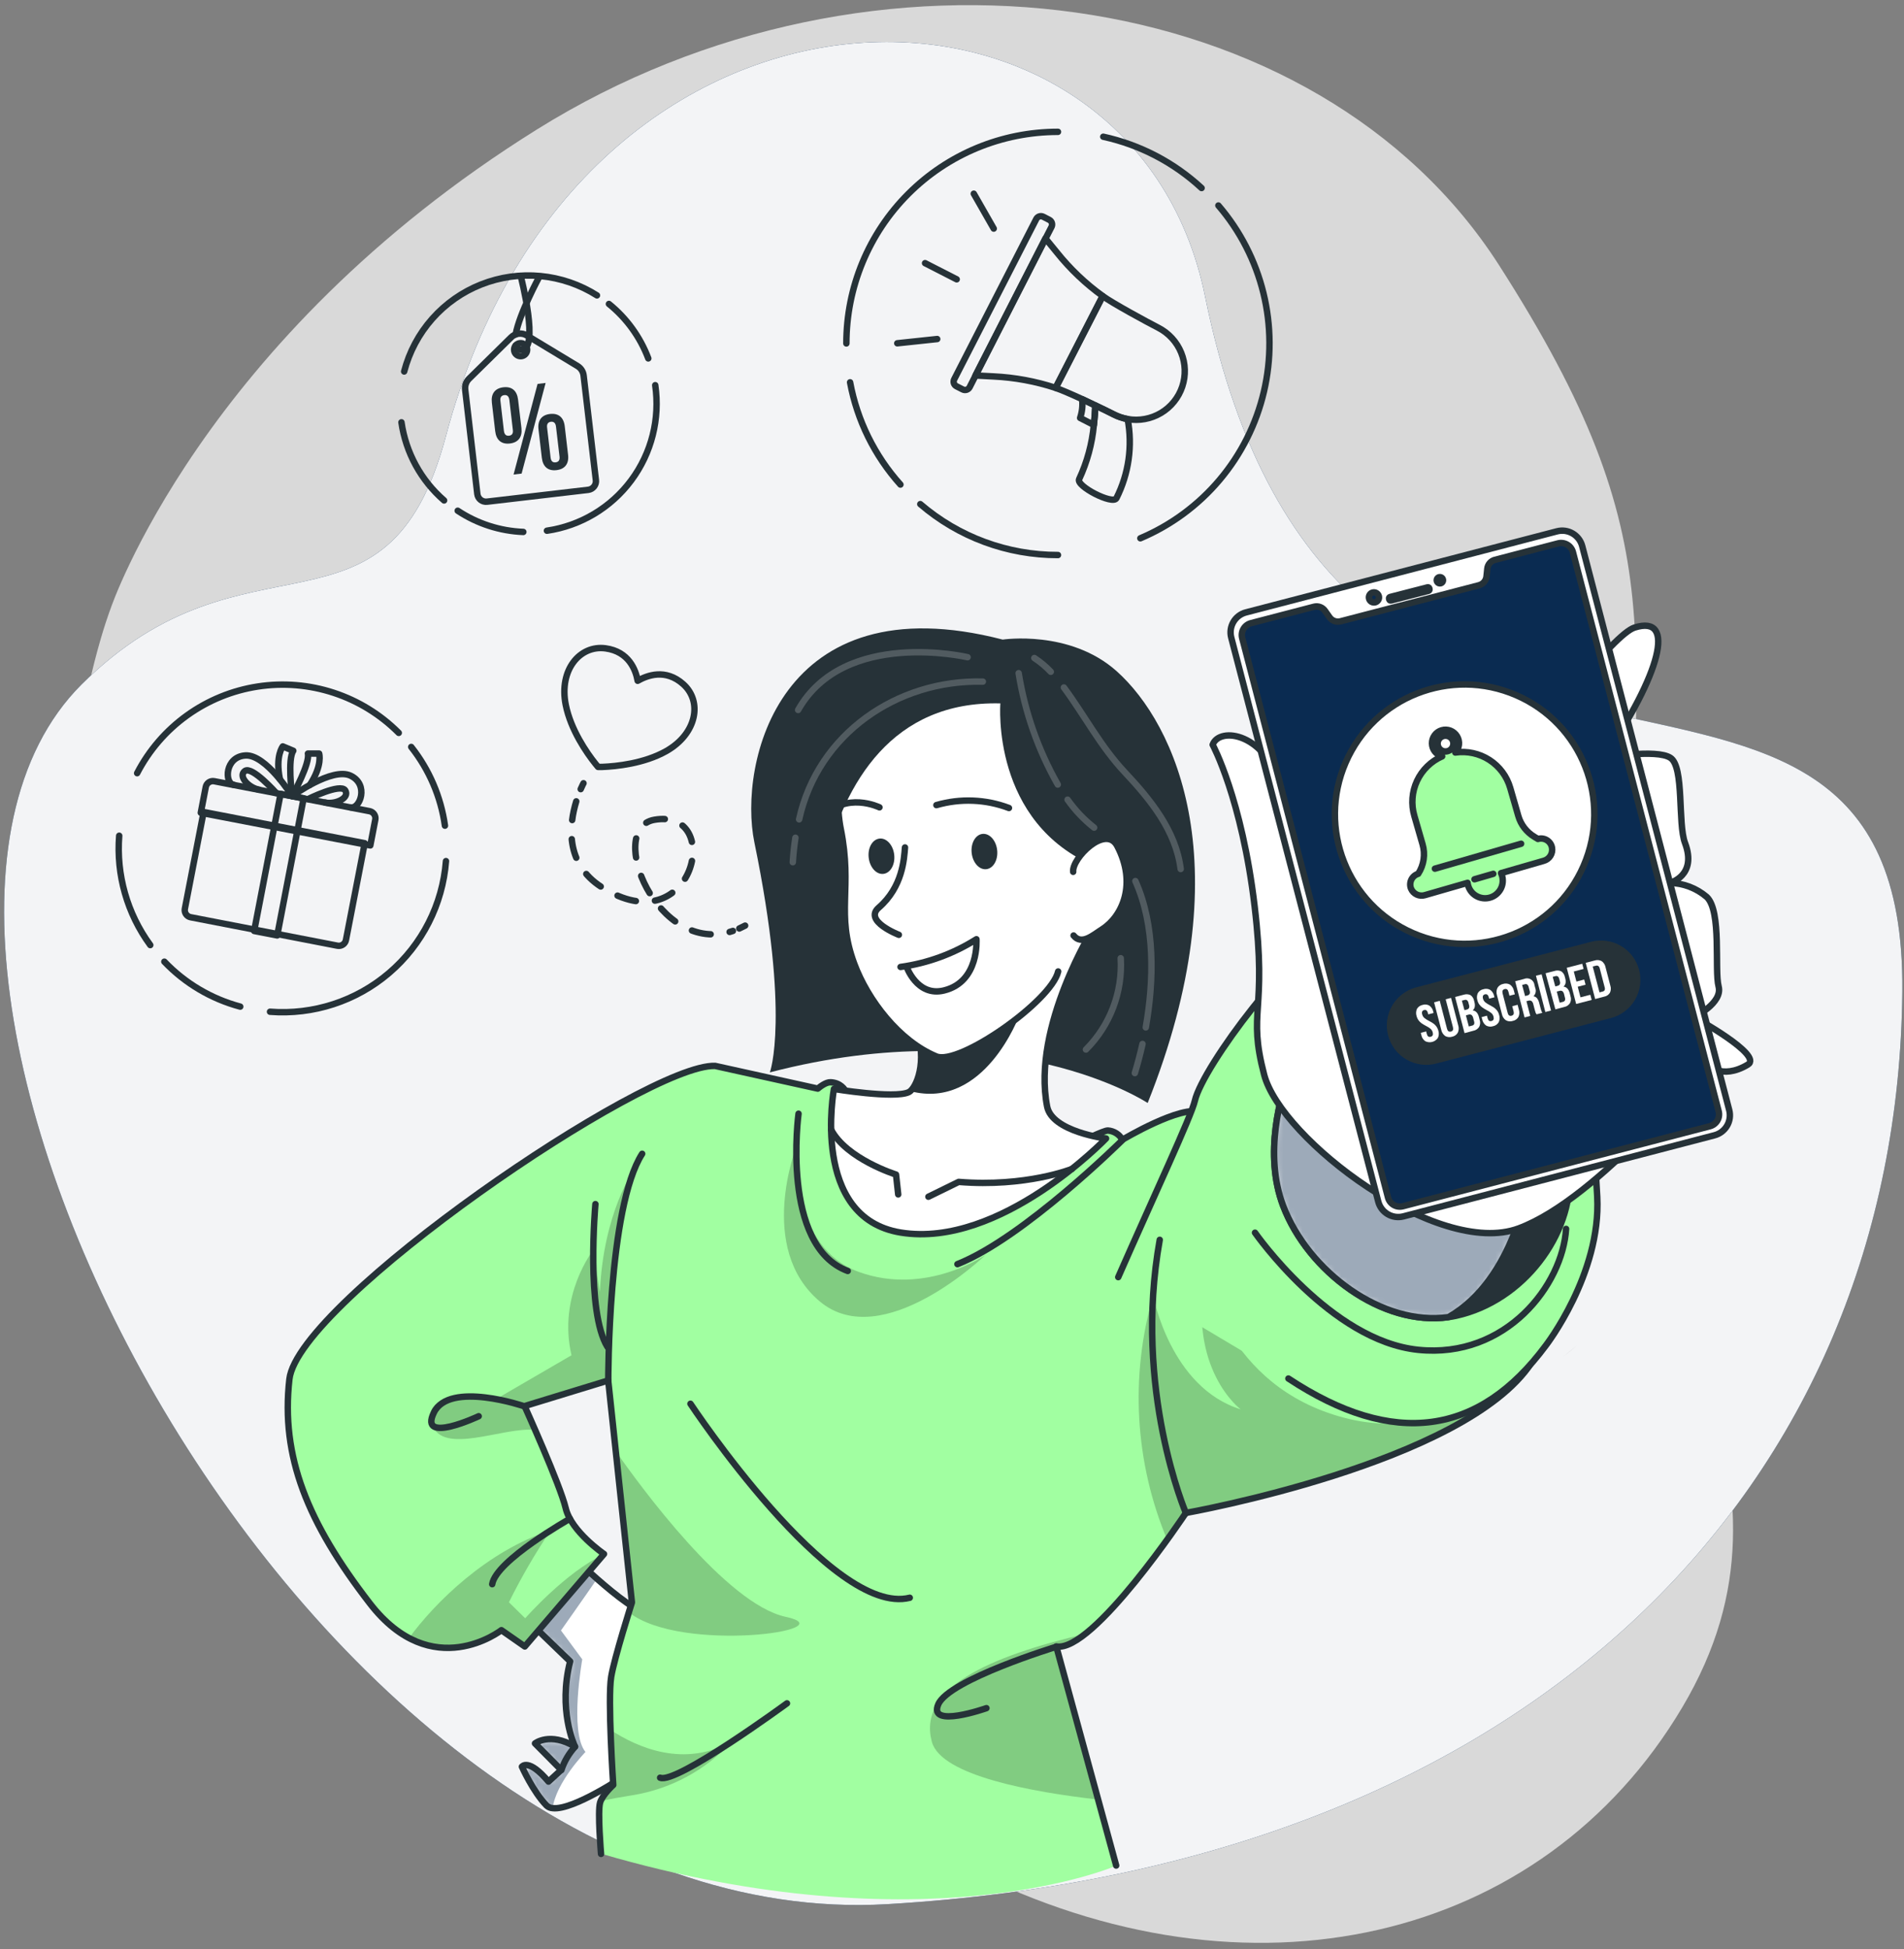 <svg width="296" height="303" viewBox="0 0 296 303" fill="none" xmlns="http://www.w3.org/2000/svg">
<rect x="0" y="0" width="296" height="303" fill="#808080" stroke="none"/>
<path opacity="0.7" d="M17.192 94.621C17.192 94.621 -1.766 143.581 24.876 192.881C51.518 242.181 106.394 268.225 150.316 290.495C194.237 312.765 239.844 301.919 261.516 265.444C283.188 228.969 253.465 202.932 253.424 150.919C253.383 98.905 261.21 85.135 233.024 41.194C204.838 -2.748 135.743 -12.479 83.492 20.114C31.241 52.706 17.192 94.621 17.192 94.621Z" fill="white"/>
<path d="M12.655 106.433C38.373 80.722 60.153 102.292 69.333 67.768C90.06 -10.221 176.025 -9.48 187.327 46.015C207.693 145.975 296.399 82.497 295.739 154.087C295.059 230.526 238.823 290.087 137.979 296.01C47.628 301.348 -29.96 149.035 12.655 106.433Z" fill="#0A2B51"/>
<path d="M12.655 106.433C38.373 80.722 60.153 102.292 69.333 67.768C90.06 -10.221 176.025 -9.48 187.327 46.015C207.693 145.975 296.399 82.497 295.739 154.087C295.059 230.526 238.823 290.087 137.979 296.01C47.628 301.348 -29.96 149.035 12.655 106.433Z" fill="#F3F4F6"/>
<path d="M76.467 62.6C76.304 61.24 76.923 60.363 78.249 60.206C79.575 60.05 80.377 60.737 80.54 62.124L81.064 66.551C81.22 67.911 80.601 68.788 79.275 68.944C77.949 69.101 77.147 68.414 76.984 67.027L76.467 62.6ZM78.337 66.966C78.412 67.564 78.691 67.782 79.133 67.734C79.575 67.686 79.813 67.401 79.724 66.802L79.187 62.185C79.112 61.587 78.813 61.369 78.391 61.424C77.97 61.478 77.711 61.75 77.8 62.348L78.337 66.966ZM83.573 59.683L84.824 59.533L81.091 73.623L79.84 73.772L83.573 59.683ZM83.716 66.748C83.553 65.388 84.178 64.504 85.504 64.354C86.83 64.205 87.633 64.885 87.796 66.265L88.313 70.692C88.476 72.052 87.857 72.929 86.524 73.086C85.191 73.242 84.396 72.555 84.233 71.168L83.716 66.748ZM85.593 71.107C85.661 71.705 85.939 71.93 86.381 71.875C86.823 71.821 87.061 71.542 86.98 70.944L86.436 66.326C86.368 65.735 86.069 65.517 85.647 65.565C85.225 65.612 84.967 65.898 85.055 66.49L85.593 71.107Z" fill="#263238"/>
<path d="M91.466 76.146L75.717 77.988C75.359 78.031 74.999 77.929 74.716 77.706C74.433 77.483 74.25 77.156 74.207 76.798L72.317 60.56C72.284 60.258 72.318 59.952 72.418 59.665C72.518 59.378 72.681 59.117 72.895 58.901L79.464 52.434C79.78 52.12 80.193 51.922 80.635 51.87C81.078 51.818 81.525 51.916 81.905 52.148L89.786 56.908C90.046 57.066 90.266 57.281 90.43 57.537C90.594 57.792 90.697 58.082 90.731 58.384L92.635 74.622C92.682 74.979 92.585 75.34 92.365 75.626C92.146 75.911 91.823 76.098 91.466 76.146Z" stroke="#263238" stroke-linecap="round" stroke-linejoin="round"/>
<path d="M81.945 54.236C81.969 54.436 81.934 54.638 81.843 54.817C81.752 54.997 81.61 55.145 81.435 55.243C81.259 55.342 81.059 55.386 80.859 55.37C80.658 55.354 80.467 55.279 80.31 55.154C80.152 55.029 80.035 54.86 79.974 54.669C79.913 54.477 79.91 54.272 79.966 54.079C80.021 53.886 80.133 53.713 80.287 53.584C80.441 53.455 80.63 53.374 80.829 53.352C81.095 53.322 81.361 53.398 81.57 53.563C81.779 53.729 81.914 53.971 81.945 54.236Z" stroke="#263238" stroke-linecap="round" stroke-linejoin="round"/>
<path d="M80.945 42.88C80.945 42.88 84.019 54.712 80.945 54.372" stroke="#263238" stroke-linecap="round" stroke-linejoin="round"/>
<path d="M80.164 51.992C80.763 48.701 83.775 43.152 83.775 43.152" stroke="#263238" stroke-linecap="round" stroke-linejoin="round"/>
<path d="M80.946 54.352C80.766 54.34 80.594 54.273 80.454 54.16C80.314 54.047 80.213 53.893 80.164 53.719" stroke="#263238" stroke-linecap="round" stroke-linejoin="round"/>
<path d="M94.664 47.252C97.421 49.48 99.533 52.403 100.784 55.718" stroke="#263238" stroke-linecap="round" stroke-linejoin="round"/>
<path d="M62.832 57.752C63.622 54.712 65.119 51.902 67.201 49.55C69.283 47.198 71.891 45.371 74.812 44.218C77.734 43.065 80.886 42.618 84.013 42.913C87.14 43.209 90.153 44.239 92.806 45.92" stroke="#263238" stroke-linecap="round" stroke-linejoin="round"/>
<path d="M69.04 77.798C65.445 74.677 63.091 70.366 62.41 65.653" stroke="#263238" stroke-linecap="round" stroke-linejoin="round"/>
<path d="M81.356 82.695C77.719 82.549 74.191 81.408 71.156 79.397" stroke="#263238" stroke-linecap="round" stroke-linejoin="round"/>
<path d="M101.864 59.88C102.631 65.113 101.288 70.436 98.13 74.678C94.973 78.921 90.26 81.736 85.027 82.504" stroke="#263238" stroke-linecap="round" stroke-linejoin="round"/>
<path d="M31.663 126.231L56.7 131.085L53.783 146.125C53.727 146.419 53.556 146.678 53.308 146.845C53.06 147.012 52.756 147.074 52.463 147.017L29.632 142.591C29.339 142.534 29.08 142.363 28.913 142.115C28.745 141.867 28.683 141.564 28.74 141.27L31.656 126.229L31.663 126.231Z" stroke="#263238" stroke-width="0.998" stroke-linecap="round" stroke-linejoin="round"/>
<path d="M57.57 131.429L31.216 126.349L31.988 122.343C32.045 122.049 32.216 121.789 32.464 121.621C32.712 121.454 33.016 121.391 33.31 121.448L57.474 126.106C57.759 126.168 58.009 126.337 58.171 126.579C58.334 126.82 58.396 127.116 58.346 127.402L57.574 131.409L57.57 131.429Z" stroke="#263238" stroke-linecap="round" stroke-linejoin="round"/>
<path d="M47.207 124.104L43.621 123.413L39.513 144.726L43.099 145.418L47.207 124.104Z" stroke="#263238" stroke-linecap="round" stroke-linejoin="round"/>
<path d="M45.414 123.759C45.414 123.759 51.636 119.216 54.513 120.59C57.389 121.963 55.968 125.792 54.513 125.513" stroke="#263238" stroke-linecap="round" stroke-linejoin="round"/>
<path d="M47.875 124.228C47.875 124.228 52.934 121.712 53.669 122.868C54.403 124.024 52.22 125.092 50.541 124.765" stroke="#263238" stroke-linecap="round" stroke-linejoin="round"/>
<path d="M45.582 123.446C45.582 123.446 48.207 118.686 47.867 117.149H49.614C49.614 117.149 50.186 118.958 48.146 122.052" stroke="#263238" stroke-linecap="round" stroke-linejoin="round"/>
<path d="M45.413 123.759C45.413 123.759 41.333 117.231 38.144 117.442C34.955 117.652 34.866 121.726 36.315 122.004" stroke="#263238" stroke-linecap="round" stroke-linejoin="round"/>
<path d="M42.95 123.283C42.95 123.283 39.19 119.06 38.081 119.849C36.973 120.638 38.605 122.447 40.285 122.766" stroke="#263238" stroke-linecap="round" stroke-linejoin="round"/>
<path d="M45.372 123.405C45.372 123.405 44.692 117.999 45.596 116.714L43.964 116.034C43.964 116.034 42.767 117.503 43.516 121.134" stroke="#263238" stroke-linecap="round" stroke-linejoin="round"/>
<path d="M63.93 116.116C66.733 119.658 68.543 123.883 69.172 128.356" stroke="#263238" stroke-linecap="round" stroke-linejoin="round"/>
<path d="M21.32 120.196C23.163 116.633 25.821 113.556 29.078 111.216C32.336 108.875 36.1 107.337 40.064 106.726C44.028 106.116 48.08 106.45 51.891 107.703C55.701 108.955 59.162 111.09 61.991 113.933" stroke="#263238" stroke-linecap="round" stroke-linejoin="round"/>
<path d="M23.36 146.92C19.767 142.014 18.054 135.982 18.532 129.92" stroke="#263238" stroke-linecap="round" stroke-linejoin="round"/>
<path d="M37.349 156.487C32.849 155.285 28.767 152.867 25.551 149.497" stroke="#263238" stroke-linecap="round" stroke-linejoin="round"/>
<path d="M69.333 133.864C68.81 140.597 65.635 146.847 60.505 151.239C55.374 155.631 48.71 157.805 41.977 157.283" stroke="#263238" stroke-linecap="round" stroke-linejoin="round"/>
<path d="M170.053 66.061L167.918 64.973C168.235 64.036 168.342 63.04 168.231 62.056C168.911 62.383 169.632 62.736 170.271 63.029C170.237 63.906 170.182 64.939 170.053 66.061Z" stroke="#263238" stroke-linecap="round" stroke-linejoin="round"/>
<path d="M173.159 64.43C173.836 64.775 174.56 65.017 175.308 65.15C176.091 69.332 175.477 73.654 173.56 77.452C173.009 78.526 167.223 75.561 167.767 74.487C169.006 71.831 169.779 68.98 170.051 66.062C170.181 64.94 170.255 63.906 170.289 63.029C171.5 63.6 172.56 64.124 173.159 64.43Z" stroke="#263238" stroke-linecap="round" stroke-linejoin="round"/>
<path d="M180.063 50.945C181.678 51.771 182.943 53.149 183.628 54.828C184.313 56.507 184.373 58.377 183.796 60.096C183.22 61.816 182.046 63.272 180.488 64.199C178.929 65.127 177.089 65.464 175.303 65.15C174.555 65.017 173.831 64.775 173.154 64.43C172.556 64.124 171.495 63.6 170.285 63.029C169.605 62.709 168.925 62.383 168.245 62.056C166.572 61.288 164.954 60.581 164.117 60.309L171.434 46.029C172.957 47.144 178.35 50.068 180.063 50.945Z" stroke="#263238" stroke-linecap="round" stroke-linejoin="round"/>
<path d="M164.327 39.27C166.376 41.827 168.762 44.096 171.419 46.015L164.102 60.295C160.989 59.275 157.752 58.678 154.48 58.52L151.645 58.371L162.525 37.066L164.327 39.27Z" stroke="#263238" stroke-linecap="round" stroke-linejoin="round"/>
<path d="M148.347 58.962L161.104 34.041C161.202 33.852 161.371 33.711 161.573 33.646C161.776 33.581 161.995 33.598 162.185 33.694L163.123 34.176C163.313 34.274 163.456 34.442 163.522 34.645C163.588 34.847 163.572 35.067 163.477 35.258L162.545 37.073L151.665 58.378L150.741 60.193C150.692 60.287 150.626 60.37 150.546 60.439C150.465 60.507 150.372 60.559 150.272 60.591C150.171 60.623 150.066 60.635 149.961 60.626C149.855 60.618 149.753 60.588 149.659 60.54L148.714 60.057C148.616 60.012 148.528 59.947 148.456 59.866C148.384 59.786 148.33 59.691 148.295 59.589C148.261 59.486 148.248 59.378 148.257 59.27C148.266 59.163 148.296 59.058 148.347 58.962Z" stroke="#263238" stroke-linecap="round" stroke-linejoin="round"/>
<path d="M148.729 43.424L143.812 40.908" stroke="#263238" stroke-linecap="round" stroke-linejoin="round"/>
<path d="M154.488 35.536L151.387 30.11" stroke="#263238" stroke-linecap="round" stroke-linejoin="round"/>
<path d="M145.701 52.706L139.492 53.366" stroke="#263238" stroke-linecap="round" stroke-linejoin="round"/>
<path d="M186.802 29.233C182.51 25.257 177.232 22.503 171.516 21.256" stroke="#263238" stroke-linecap="round" stroke-linejoin="round"/>
<path d="M177.281 83.68C182.05 81.662 186.275 78.546 189.612 74.587C192.95 70.627 195.306 65.936 196.488 60.894C197.67 55.853 197.645 50.603 196.416 45.573C195.186 40.543 192.787 35.874 189.412 31.946" stroke="#263238" stroke-linecap="round" stroke-linejoin="round"/>
<path d="M143.07 78.369C149.026 83.489 156.623 86.297 164.477 86.284" stroke="#263238" stroke-linecap="round" stroke-linejoin="round"/>
<path d="M132.156 59.432C133.255 65.35 135.963 70.85 139.983 75.33" stroke="#263238" stroke-linecap="round" stroke-linejoin="round"/>
<path d="M164.477 20.495C155.751 20.495 147.383 23.961 141.214 30.13C135.044 36.3 131.578 44.668 131.578 53.393" stroke="#263238" stroke-linecap="round" stroke-linejoin="round"/>
<path d="M106.218 106.358C103.458 103.889 100.595 104.998 99.133 105.834C98.841 104.161 97.773 101.278 94.128 100.789C90.143 100.258 86.879 104.141 87.947 109.554C88.722 113.45 91.211 117.034 92.544 118.7C92.7 118.904 92.85 119.081 92.972 119.223H93.652C95.801 119.135 100.126 118.707 103.58 116.762C108.36 114.042 109.21 109.037 106.218 106.358Z" stroke="#263238" stroke-linecap="round" stroke-linejoin="round"/>
<path d="M90.713 121.76C90.713 121.76 90.529 122.093 90.277 122.678" stroke="#263238" stroke-linecap="round" stroke-linejoin="round"/>
<path d="M89.586 124.575C88.498 128.132 87.75 134.224 93.544 137.917C107.864 147.049 112.686 125.507 101.704 127.445C94.162 128.805 102.139 148.736 113.944 144.717" stroke="#263238" stroke-linecap="round" stroke-linejoin="round" stroke-dasharray="2.98 2.98"/>
<path d="M114.93 144.342C115.229 144.206 115.535 144.057 115.841 143.894" stroke="#263238" stroke-linecap="round" stroke-linejoin="round"/>
<path d="M97.266 275.957C97.266 275.957 89.181 281.458 85.924 281.091C85.566 281.072 85.227 280.928 84.965 280.683C82.844 278.493 81.137 274.644 81.137 274.644C81.137 274.644 82.15 273.243 85.271 276.963L87.25 275.148L83.17 271.027C83.17 271.027 85.475 269.198 89.392 271.53C89.256 271.244 86.733 265.75 88.637 258.27L79.117 249.083L87.563 241.726L88.243 241.154C88.243 241.154 88.773 241.678 89.603 242.514C90.432 243.351 91.582 244.357 92.826 245.452C95.804 248.07 99.408 250.892 100.986 250.892C103.828 250.797 97.266 275.957 97.266 275.957Z" fill="white"/>
<mask id="mask0_871_4" style="mask-type:luminance" maskUnits="userSpaceOnUse" x="79" y="241" width="23" height="41">
<path d="M97.266 275.957C97.266 275.957 89.181 281.458 85.924 281.091C85.566 281.072 85.227 280.928 84.965 280.683C82.844 278.493 81.137 274.644 81.137 274.644C81.137 274.644 82.15 273.243 85.271 276.963L87.25 275.148L83.17 271.027C83.17 271.027 85.475 269.198 89.392 271.53C89.256 271.244 86.733 265.75 88.637 258.27L79.117 249.083L87.563 241.726L88.243 241.154C88.243 241.154 88.773 241.678 89.603 242.514C90.432 243.351 91.582 244.357 92.826 245.452C95.804 248.07 99.408 250.892 100.986 250.892C103.828 250.797 97.266 275.957 97.266 275.957Z" fill="white"/>
</mask>
<g mask="url(#mask0_871_4)">
<path opacity="0.4" d="M91.017 272.353C91.017 272.353 86.407 277.113 85.924 281.091C85.566 281.072 85.227 280.928 84.965 280.683C82.844 278.493 81.137 274.644 81.137 274.644C81.137 274.644 82.15 273.244 85.271 276.963L87.25 275.148L83.17 271.027C83.17 271.027 85.475 269.198 89.392 271.53C89.256 271.244 86.733 265.75 88.637 258.27L79.117 249.083L87.563 241.726L89.603 242.494C90.439 243.283 91.582 244.337 92.826 245.432C91.038 248.05 87.209 253.469 87.209 253.469L90.521 257.957C90.521 257.957 88.481 269.272 91.017 272.353Z" fill="#0A2B51"/>
</g>
<path d="M97.266 275.957C97.266 275.957 89.181 281.458 85.924 281.091C85.566 281.072 85.227 280.928 84.965 280.683C82.844 278.493 81.137 274.644 81.137 274.644C81.137 274.644 82.15 273.243 85.271 276.963L87.25 275.148L83.17 271.027C83.17 271.027 85.475 269.198 89.392 271.53C89.256 271.244 86.733 265.75 88.637 258.27L79.117 249.083L87.563 241.726L88.243 241.154C88.243 241.154 88.773 241.678 89.603 242.514C90.432 243.351 91.582 244.357 92.826 245.452C95.804 248.07 99.408 250.892 100.986 250.892C103.828 250.797 97.266 275.957 97.266 275.957Z" stroke="#263238" stroke-linecap="round" stroke-linejoin="round"/>
<path d="M87.277 275.148C87.725 273.808 88.451 272.578 89.406 271.537" stroke="#263238" stroke-linecap="round" stroke-linejoin="round"/>
<path d="M238.095 211.914C236.819 213.775 235.277 215.438 233.518 216.851C218.653 229.159 184.381 235.211 184.381 235.211C184.381 235.211 183.232 236.932 181.464 239.38C178.295 243.779 173.107 250.538 168.877 253.925C167.089 255.36 165.477 256.189 164.247 255.965L170.679 279.717L173.556 290.026C173.556 290.026 144.003 302.946 93.459 288.176C93.459 288.176 92.881 281.58 93.309 280.173C93.309 280.105 93.35 280.037 93.377 279.962C93.892 279.025 94.563 278.183 95.363 277.473C95.363 277.473 95.077 273.23 94.934 268.912C94.771 266.159 94.805 263.398 95.036 260.65C95.397 258.474 96.988 253.211 97.79 250.627L98.259 249.124L95.743 225.569L95.023 218.769L94.982 218.415C94.982 218.368 94.982 218.313 94.982 218.245L94.587 214.607L81.586 218.578C81.586 218.578 82.266 220.102 83.204 222.237C84.911 226.147 87.42 232.097 87.964 234.477C88.005 234.671 88.06 234.862 88.127 235.048C89.331 238.482 93.914 241.603 93.914 241.603L81.599 255.992L77.961 253.449C77.496 253.793 77.005 254.103 76.493 254.374C74.099 255.672 69.081 257.583 63.573 254.666C61.186 253.324 59.113 251.488 57.493 249.28C47.837 236.741 43.635 226.48 45.002 214.464C46.369 202.449 100.442 165.368 111.173 165.756L127.132 169.278C127.479 168.993 128.411 168.258 129.131 168.292C132.035 168.442 132.11 171.815 132.11 171.815L167.878 177.622C167.878 177.622 171.584 175.766 172.23 175.793C172.697 175.824 173.149 175.972 173.544 176.223C173.94 176.473 174.266 176.819 174.494 177.228C174.494 177.228 183.756 171.679 186.734 172.971C196.54 177.2 245.337 200.912 238.095 211.914Z" fill="#A1FFA1"/>
<path opacity="0.2" d="M113.831 270.68C109.767 275.148 104.309 278.108 98.348 279.078C96.464 279.377 94.812 279.677 93.363 279.976C93.878 279.039 94.549 278.197 95.349 277.487C95.349 277.487 95.063 273.244 94.921 268.926C99.116 271.693 106.433 274.889 113.831 270.68Z" fill="black"/>
<path opacity="0.2" d="M97.777 250.661L98.246 249.158L95.731 225.603C99.491 230.995 112.9 249.362 122.142 251.347C131.804 253.415 105.971 257.08 97.777 250.661Z" fill="black"/>
<path opacity="0.2" d="M170.667 279.751C160.569 278.602 146.296 276.059 144.868 270.775C142.644 262.52 153.463 257.57 168.879 253.959C167.09 255.394 165.479 256.223 164.248 255.999L170.667 279.751Z" fill="black"/>
<path opacity="0.2" d="M233.511 216.858C218.646 229.166 184.374 235.218 184.374 235.218C184.374 235.218 183.225 236.939 181.457 239.387C176.415 227.348 175.645 213.946 179.274 201.409C179.274 201.409 181.913 215.689 192.874 219.089C192.874 219.089 184.483 212.839 187.434 197.798C187.434 197.798 190.297 215.478 208.922 220.387C217.959 222.815 226.806 220.177 233.511 216.858Z" fill="black"/>
<path opacity="0.2" d="M94.968 218.463L94.56 214.655L81.558 218.626C81.558 218.626 82.239 220.15 83.177 222.285C78.206 221.775 68.775 226.365 67.129 221.36C65.143 215.294 77.329 217.382 77.329 217.382L88.848 210.684C86.672 201.368 92.214 194.364 92.214 194.364L93.268 200.865C93.771 188.509 98.606 181.75 98.606 181.75C94.608 191.522 94.716 215.6 94.968 218.463Z" fill="black"/>
<path opacity="0.2" d="M93.908 241.624L81.593 256.013L77.955 253.47C77.49 253.814 76.999 254.123 76.486 254.394C74.093 255.693 69.074 257.604 63.566 254.687C67.558 249.165 75.806 241.039 85.605 237.904C83.2 241.484 81.033 245.219 79.118 249.083L81.648 251.572C81.648 251.572 87.958 244.378 93.908 241.624Z" fill="black"/>
<path opacity="0.2" d="M123.809 178.248C123.809 179.52 123.006 193.888 133.478 197.716C143.95 201.545 153.239 195.071 153.239 195.071C153.239 195.071 137.184 210.562 127.399 202.279C117.614 193.997 123.809 178.248 123.809 178.248Z" fill="black"/>
<path d="M93.439 288.204C93.439 288.204 92.875 281.608 93.296 280.207C93.65 279.024 95.336 277.487 95.336 277.487C95.336 277.487 94.446 264.119 95.017 260.671C95.506 257.713 98.24 249.111 98.24 249.111L94.554 214.608L81.553 218.586C81.553 218.586 87.088 230.826 87.945 234.457C88.802 238.088 93.902 241.577 93.902 241.577L81.587 255.959L77.949 253.422C77.949 253.422 67.205 261.827 57.501 249.261C47.798 236.694 43.629 226.46 44.989 214.411C46.349 202.361 100.443 165.321 111.174 165.702L127.133 169.231C127.473 168.946 128.412 168.211 129.126 168.245C132.029 168.395 132.104 171.768 132.104 171.768L167.872 177.575C167.872 177.575 171.585 175.719 172.231 175.746C172.697 175.778 173.147 175.927 173.541 176.177C173.936 176.428 174.261 176.773 174.488 177.181C174.488 177.181 183.75 171.639 186.728 172.924C196.52 177.153 245.31 200.865 238.075 211.867C227.8 227.507 184.355 235.198 184.355 235.198C184.355 235.198 169.905 256.958 164.214 255.952L173.523 290.013" stroke="#263238" stroke-linecap="round" stroke-linejoin="round"/>
<path d="M200.296 214.302C216.711 225.141 229.944 223.142 240.3 209.188C240.3 209.188 248.923 198.07 248.311 186.068C247.699 174.066 244.836 134.966 207.47 144.962C201.316 146.608 186.961 165.831 185.757 171.115C185.2 173.529 179.44 185.816 173.844 198.539" fill="#A1FFA1"/>
<path d="M200.296 214.302C216.711 225.141 229.944 223.142 240.3 209.188C240.3 209.188 248.923 198.07 248.311 186.068C247.699 174.066 244.836 134.966 207.47 144.962C201.316 146.608 186.961 165.831 185.757 171.115C185.2 173.529 179.44 185.816 173.844 198.539" stroke="#263238" stroke-linecap="round" stroke-linejoin="round"/>
<path d="M155.882 99.429C155.882 99.429 166.341 97.845 173.603 104.346C182.79 112.567 193.106 134.735 178.418 171.469C178.418 171.469 156.719 157.066 119.686 166.709C119.686 166.709 122.875 158.093 117.279 130.968C114.749 118.694 121.114 90.419 155.882 99.429Z" fill="#263238"/>
<path d="M140.031 191.609C155.508 194.119 171.95 176.983 171.95 176.983C171.95 176.983 163.539 175.949 162.784 171.998C160.37 159.534 170.08 144.118 170.08 144.118C170.08 144.118 132.504 145.159 139.072 153.638C140.295 155.19 141.295 156.904 142.044 158.731C144.322 164.328 142.724 168.551 141.534 169.611C141.448 169.682 141.354 169.743 141.255 169.795C138.984 170.829 129.648 169.285 129.648 169.285C129.648 169.285 125.908 189.318 140.031 191.609Z" fill="white" stroke="#263238" stroke-linecap="round" stroke-linejoin="round"/>
<path d="M166.629 181.729C166.629 181.729 159.489 184.586 149.038 183.736L144.332 186.041" stroke="#263238" stroke-linecap="round" stroke-linejoin="round"/>
<path d="M139.637 185.68L139.297 182.593C139.297 182.593 131.586 180.179 129.199 175.596" stroke="#263238" stroke-linecap="round" stroke-linejoin="round"/>
<path d="M141.535 169.632C153.041 172.638 158.447 157.882 158.447 157.882C158.447 157.882 149.24 155.162 142.045 158.779C144.323 164.376 142.746 168.598 141.535 169.632Z" fill="#263238"/>
<path d="M170.748 136.374C173.543 120.659 170.435 101.803 146.513 103.367C129.424 104.482 129.567 123.216 130.696 128.812C132.6 138.217 129.873 141.916 132.804 149.817C134.912 155.495 139.801 161.847 145.561 164.227C149.103 165.689 163.445 155.625 164.505 151.021" fill="white"/>
<path d="M170.748 136.374C173.543 120.659 170.435 101.803 146.513 103.367C129.424 104.482 129.567 123.216 130.696 128.812C132.6 138.217 129.873 141.916 132.804 149.817C134.912 155.495 139.801 161.847 145.561 164.227C149.103 165.689 163.445 155.625 164.505 151.021" stroke="#263238" stroke-linecap="round" stroke-linejoin="round"/>
<path d="M140.691 131.742C140.549 133.51 140.338 137.862 136.611 141.099C134.191 143.187 139.739 145.322 139.739 145.322" stroke="#263238" stroke-linecap="round" stroke-linejoin="round"/>
<path d="M136.723 125.507C136.723 125.507 131.446 122.936 127.883 127.18" stroke="#263238" stroke-linecap="round" stroke-linejoin="round"/>
<path d="M145.574 125.16C149.284 124.084 153.243 124.242 156.855 125.609" stroke="#263238" stroke-linecap="round" stroke-linejoin="round"/>
<path d="M151.057 132.593C151.221 134.109 152.241 135.245 153.335 135.123C154.43 135 155.185 133.681 155.022 132.165C154.859 130.648 153.839 129.519 152.744 129.635C151.649 129.751 150.894 131.077 151.057 132.593Z" fill="#263238"/>
<path d="M140 150.32C144.195 149.741 148.218 148.271 151.798 146.009C151.798 146.009 152.294 152.605 146.773 153.972C142.536 155.026 140.898 150.191 140.898 150.191" stroke="#263238" stroke-linecap="round" stroke-linejoin="round"/>
<path d="M155.518 109.35C155.518 109.35 154.008 127.975 170.444 134.741L178.148 116.837L166.493 103.917L148.942 98.844C122.714 100.483 111.426 116.775 125.985 160.193C125.985 160.214 121.912 108.507 155.518 109.35Z" fill="#263238"/>
<path d="M166.839 135.531C166.608 133.436 171.905 128.105 173.694 131.525C176.747 137.36 174.523 142.405 171.368 144.445C169.954 145.336 168.159 147.009 166.901 145.431" fill="white"/>
<path d="M166.839 135.531C166.608 133.436 171.905 128.105 173.694 131.525C176.747 137.36 174.523 142.405 171.368 144.445C169.954 145.336 168.159 147.009 166.901 145.431" stroke="#263238" stroke-linecap="round" stroke-linejoin="round"/>
<path d="M135.047 133.321C135.217 134.837 136.237 135.973 137.332 135.85C138.427 135.728 139.182 134.409 139.018 132.892C138.855 131.376 137.828 130.24 136.734 130.363C135.639 130.485 134.877 131.77 135.047 133.321Z" fill="#263238"/>
<g opacity="0.2">
<path d="M123.658 130.232C123.461 131.49 123.325 132.769 123.25 134.04" stroke="white" stroke-linecap="round" stroke-linejoin="round"/>
<path d="M152.794 105.963C139.507 105.617 127.158 114.083 124.234 127.377" stroke="white" stroke-linecap="round" stroke-linejoin="round"/>
<path d="M150.421 102.169C150.421 102.169 131.259 97.661 124.078 110.37" stroke="white" stroke-linecap="round" stroke-linejoin="round"/>
<path d="M165.969 124.31C167.124 125.954 168.515 127.421 170.096 128.662" stroke="white" stroke-linecap="round" stroke-linejoin="round"/>
<path d="M158.363 104.651C159.342 110.738 161.401 116.601 164.442 121.964" stroke="white" stroke-linecap="round" stroke-linejoin="round"/>
<path d="M177.616 162.288C177.276 163.811 176.875 165.321 176.426 166.817" stroke="white" stroke-linecap="round" stroke-linejoin="round"/>
<path d="M176.508 136.965C179.615 143.867 179.405 152.455 178.126 159.718" stroke="white" stroke-linecap="round" stroke-linejoin="round"/>
<path d="M174.23 148.96C174.382 151.574 173.979 154.191 173.047 156.638C172.115 159.085 170.676 161.307 168.824 163.158" stroke="white" stroke-linecap="round" stroke-linejoin="round"/>
<path d="M165.395 106.875C168.652 111.281 171.073 116.007 174.847 120.033C178.825 124.269 182.803 129.125 183.551 135.095" stroke="white" stroke-linecap="round" stroke-linejoin="round"/>
<path d="M160.801 102.292C161.734 102.904 162.592 103.623 163.358 104.434" stroke="white" stroke-linecap="round" stroke-linejoin="round"/>
</g>
<path d="M226.346 204.55C225.966 204.632 225.585 204.7 225.19 204.754C214.909 206.223 203.376 197.696 199.486 187.462C196.413 179.377 199.099 170.203 200.568 166.28C201.03 165.049 201.363 164.335 201.363 164.335C207.565 155.495 243.618 172.801 244.04 182.348C244.462 191.895 236.88 202.238 226.346 204.55Z" fill="#263238" stroke="#263238" stroke-linecap="round" stroke-linejoin="round"/>
<path d="M237.628 183.64C237.628 183.64 235.588 198.818 225.19 204.754C214.909 206.223 203.376 197.696 199.486 187.462C196.413 179.376 199.099 170.203 200.568 166.28C212.719 159.337 237.628 183.64 237.628 183.64Z" fill="white"/>
<mask id="mask1_871_4" style="mask-type:luminance" maskUnits="userSpaceOnUse" x="198" y="165" width="40" height="40">
<path d="M237.628 183.64C237.628 183.64 235.588 198.818 225.19 204.754C214.909 206.223 203.376 197.696 199.486 187.462C196.413 179.376 199.099 170.203 200.568 166.28C212.719 159.337 237.628 183.64 237.628 183.64Z" fill="white"/>
</mask>
<g mask="url(#mask1_871_4)">
<path opacity="0.4" d="M237.628 183.64C237.628 183.64 235.588 198.818 225.19 204.754C214.909 206.223 203.376 197.696 199.486 187.462C196.413 179.376 199.099 170.203 200.568 166.28C212.719 159.337 237.628 183.64 237.628 183.64Z" fill="#0A2B51"/>
</g>
<path d="M237.628 183.64C237.628 183.64 235.588 198.818 225.19 204.754C214.909 206.223 203.376 197.696 199.486 187.462C196.413 179.376 199.099 170.203 200.568 166.28C212.719 159.337 237.628 183.64 237.628 183.64Z" stroke="#263238" stroke-linecap="round" stroke-linejoin="round"/>
<path d="M195.105 191.631C195.105 191.631 206.815 208.44 220.49 209.841C234.165 211.242 242.93 199.723 243.467 191.039" stroke="#263238" stroke-linecap="round" stroke-linejoin="round"/>
<path d="M188.523 115.776C189.55 112.899 196.935 113.865 199.281 122.841C201.627 131.817 210.841 153.638 210.841 153.638C210.841 153.638 247.561 99.639 254.116 97.559C260.671 95.478 258.094 104.835 249.302 117.816C249.302 117.816 257.537 116.367 259.699 117.816C261.861 119.264 260.807 128.016 261.957 131.049C263.888 136.169 259.597 137.25 259.597 137.25C261.702 137.297 263.726 138.068 265.329 139.433C267.689 141.643 266.506 150.775 267.179 153.359C267.852 155.943 263.351 158.119 263.351 158.119C263.351 158.119 274.169 164.015 271.728 165.497C267.607 167.986 265.261 165.436 265.261 165.436C265.261 165.436 248.635 186.312 236.096 190.963C223.557 195.615 199.152 177.132 196.527 167.068C193.902 157.004 197.037 157.623 195.045 140.875C193.052 124.126 188.523 115.776 188.523 115.776Z" fill="white" stroke="#263238" stroke-linecap="round" stroke-linejoin="round"/>
<path d="M242.058 82.598L193.707 95.201C191.992 95.648 190.964 97.401 191.411 99.117L214.266 186.797C214.714 188.512 216.467 189.54 218.182 189.093L266.533 176.489C268.248 176.042 269.276 174.289 268.829 172.574L245.974 84.894C245.526 83.179 243.773 82.151 242.058 82.598Z" fill="white" stroke="#263238" stroke-linecap="round" stroke-linejoin="round"/>
<path d="M214.357 92.677C214.383 92.776 214.389 92.88 214.375 92.982C214.361 93.084 214.327 93.182 214.274 93.271C214.222 93.36 214.153 93.437 214.071 93.499C213.989 93.561 213.896 93.606 213.796 93.632C213.697 93.658 213.593 93.664 213.491 93.65C213.389 93.636 213.291 93.602 213.202 93.55C213.113 93.498 213.036 93.429 212.974 93.347C212.912 93.264 212.867 93.171 212.841 93.071C212.813 92.972 212.806 92.868 212.819 92.765C212.832 92.663 212.866 92.564 212.918 92.475C212.97 92.385 213.039 92.307 213.121 92.245C213.204 92.183 213.298 92.138 213.398 92.113C213.6 92.061 213.814 92.091 213.994 92.197C214.174 92.303 214.304 92.475 214.357 92.677Z" fill="#0A2B51" stroke="#263238" stroke-linecap="round" stroke-linejoin="round"/>
<path d="M224.319 90.079C224.335 90.141 224.339 90.206 224.33 90.27C224.321 90.334 224.299 90.396 224.267 90.452C224.234 90.507 224.19 90.556 224.138 90.594C224.087 90.633 224.028 90.661 223.965 90.677C223.871 90.701 223.773 90.696 223.682 90.664C223.591 90.632 223.511 90.573 223.453 90.496C223.395 90.418 223.361 90.326 223.356 90.229C223.351 90.133 223.374 90.037 223.424 89.953C223.473 89.87 223.545 89.803 223.633 89.761C223.72 89.719 223.817 89.704 223.913 89.718C224.009 89.731 224.098 89.772 224.171 89.837C224.243 89.901 224.294 89.985 224.319 90.079Z" fill="#0A2B51" stroke="#263238" stroke-linecap="round" stroke-linejoin="round"/>
<path d="M221.939 91.305L216.102 92.81C215.985 92.84 215.915 92.959 215.945 93.075L215.976 93.194C216.006 93.311 216.125 93.381 216.241 93.351L222.079 91.846C222.195 91.816 222.265 91.697 222.235 91.581L222.205 91.462C222.175 91.346 222.056 91.275 221.939 91.305Z" fill="#0A2B51" stroke="#263238" stroke-width="1.002" stroke-linecap="round" stroke-linejoin="round"/>
<path d="M244.523 85.802L267.188 172.76C267.314 173.248 267.242 173.766 266.987 174.201C266.732 174.636 266.315 174.951 265.828 175.079L218.099 187.517C217.611 187.643 217.093 187.571 216.658 187.316C216.224 187.061 215.908 186.644 215.78 186.157L193.115 99.198C192.989 98.71 193.061 98.192 193.316 97.758C193.571 97.323 193.988 97.007 194.475 96.879L204.274 94.323C204.589 94.24 204.921 94.256 205.226 94.368C205.531 94.479 205.794 94.682 205.981 94.948L206.695 95.961C206.882 96.227 207.145 96.43 207.45 96.542C207.755 96.654 208.087 96.669 208.402 96.587L229.91 90.984C230.221 90.902 230.501 90.729 230.712 90.487C230.923 90.244 231.056 89.943 231.093 89.624L231.223 88.393C231.258 88.073 231.391 87.771 231.602 87.528C231.813 87.285 232.094 87.112 232.406 87.033L242.205 84.476C242.688 84.349 243.202 84.416 243.636 84.664C244.069 84.912 244.388 85.321 244.523 85.802Z" fill="#0A2B51" stroke="#263238" stroke-linecap="round" stroke-linejoin="round"/>
<path d="M246.186 134.599C250.621 124.385 245.936 112.51 235.722 108.075C225.508 103.64 213.633 108.325 209.198 118.539C204.763 128.753 209.448 140.628 219.662 145.063C229.876 149.498 241.751 144.813 246.186 134.599Z" fill="white" stroke="#263238" stroke-linecap="round" stroke-linejoin="round"/>
<path d="M219.363 138.148C219.535 138.553 219.851 138.88 220.251 139.066C220.65 139.252 221.104 139.283 221.525 139.154L228.155 137.243C228.17 137.386 228.197 137.527 228.237 137.665C228.337 138.011 228.505 138.335 228.73 138.616C228.956 138.898 229.234 139.133 229.55 139.307C229.867 139.48 230.214 139.59 230.572 139.63C230.931 139.67 231.294 139.639 231.64 139.538C231.987 139.438 232.31 139.27 232.592 139.045C232.873 138.819 233.108 138.541 233.282 138.225C233.456 137.909 233.566 137.561 233.605 137.203C233.645 136.844 233.614 136.481 233.514 136.135C233.472 135.998 233.419 135.863 233.357 135.734L239.98 133.823C240.413 133.707 240.786 133.433 241.027 133.056C241.267 132.678 241.357 132.224 241.279 131.783C241.237 131.543 241.145 131.315 241.009 131.113C240.873 130.912 240.696 130.741 240.489 130.613C240.282 130.484 240.051 130.401 239.81 130.368C239.568 130.336 239.323 130.354 239.09 130.423L238.532 130.083C237.323 129.36 236.434 128.206 236.043 126.853L234.785 122.494C234.267 120.699 233.117 119.152 231.547 118.14C229.977 117.127 228.093 116.717 226.244 116.986C226.562 116.651 226.76 116.221 226.809 115.762C226.858 115.304 226.754 114.841 226.514 114.447C226.274 114.053 225.911 113.749 225.481 113.582C225.05 113.415 224.577 113.394 224.134 113.523C223.691 113.651 223.302 113.922 223.029 114.293C222.755 114.665 222.611 115.116 222.619 115.577C222.627 116.038 222.786 116.484 223.073 116.846C223.359 117.207 223.757 117.465 224.204 117.578C222.48 118.331 221.089 119.687 220.293 121.392C219.497 123.097 219.35 125.034 219.88 126.839L221.151 131.246C221.377 132.016 221.434 132.825 221.316 133.619C221.199 134.413 220.91 135.171 220.471 135.843C220.241 135.912 220.028 136.029 219.845 136.185C219.662 136.342 219.514 136.534 219.41 136.751C219.305 136.968 219.247 137.204 219.239 137.445C219.231 137.685 219.273 137.924 219.363 138.148ZM225.898 115.259C225.965 115.492 225.961 115.739 225.888 115.969C225.815 116.2 225.674 116.404 225.485 116.555C225.296 116.706 225.066 116.797 224.825 116.818C224.584 116.838 224.342 116.787 224.13 116.67C223.918 116.553 223.746 116.376 223.635 116.161C223.523 115.946 223.478 115.703 223.505 115.463C223.532 115.222 223.629 114.995 223.785 114.81C223.941 114.625 224.149 114.49 224.381 114.423C224.536 114.377 224.698 114.362 224.858 114.38C225.018 114.397 225.173 114.446 225.314 114.524C225.455 114.602 225.579 114.707 225.679 114.833C225.78 114.959 225.854 115.104 225.898 115.259Z" fill="#A1FFA1" stroke="#263238" stroke-linecap="round" stroke-linejoin="round"/>
<path d="M232.151 135.843L229.227 136.693" stroke="#263238" stroke-linecap="round" stroke-linejoin="round"/>
<path d="M236.477 131.165L223.074 135.041" stroke="#263238" stroke-linecap="round" stroke-linejoin="round"/>
<path d="M250.479 158.249L223.279 165.335C222.502 165.54 221.691 165.59 220.894 165.481C220.097 165.373 219.329 165.108 218.634 164.703C217.94 164.297 217.332 163.759 216.845 163.118C216.359 162.478 216.003 161.748 215.799 160.969C215.594 160.191 215.545 159.38 215.654 158.583C215.763 157.785 216.028 157.017 216.434 156.323C216.84 155.628 217.379 155.02 218.021 154.534C218.662 154.048 219.393 153.693 220.172 153.489L247.372 146.404C248.938 146 250.6 146.232 251.995 147.05C253.391 147.869 254.405 149.206 254.818 150.769C255.233 152.337 255.009 154.004 254.196 155.407C253.382 156.809 252.046 157.832 250.479 158.249Z" fill="#263238"/>
<path d="M220.28 156.841C220.374 156.682 220.501 156.544 220.652 156.437C220.803 156.33 220.976 156.257 221.157 156.222C221.333 156.163 221.52 156.143 221.704 156.163C221.888 156.183 222.066 156.242 222.225 156.338C222.538 156.571 222.752 156.913 222.823 157.297L222.871 157.474L222.035 157.691L221.973 157.46C221.948 157.308 221.871 157.169 221.756 157.066C221.702 157.031 221.641 157.01 221.577 157.003C221.513 156.996 221.449 157.003 221.389 157.025C221.326 157.035 221.267 157.061 221.216 157.099C221.165 157.136 221.124 157.186 221.096 157.242C221.045 157.388 221.045 157.546 221.096 157.691C221.15 157.914 221.274 158.114 221.45 158.262C221.674 158.439 221.915 158.592 222.171 158.718C222.391 158.829 222.605 158.954 222.81 159.092C222.989 159.216 223.147 159.368 223.279 159.541C223.43 159.744 223.541 159.975 223.605 160.221C223.728 160.594 223.704 161 223.537 161.356C223.326 161.662 223.012 161.881 222.653 161.975C222.294 162.069 221.912 162.03 221.579 161.866C221.257 161.639 221.038 161.295 220.967 160.908L220.879 160.561L221.715 160.343L221.817 160.744C221.912 161.112 222.109 161.254 222.415 161.173C222.721 161.091 222.83 160.874 222.735 160.493C222.679 160.27 222.556 160.071 222.381 159.922C222.159 159.745 221.917 159.594 221.661 159.473C221.441 159.357 221.228 159.23 221.021 159.092C220.843 158.968 220.684 158.816 220.552 158.643C220.4 158.44 220.289 158.209 220.226 157.963C220.106 157.595 220.126 157.196 220.28 156.841Z" fill="white"/>
<path d="M224.958 159.936C225.053 160.296 225.257 160.439 225.563 160.364C225.869 160.289 225.971 160.058 225.876 159.684L224.747 155.346L225.584 155.128L226.699 159.405C226.822 159.779 226.797 160.185 226.631 160.541C226.537 160.702 226.409 160.842 226.257 160.949C226.104 161.057 225.93 161.131 225.747 161.166C225.57 161.223 225.383 161.242 225.198 161.223C225.014 161.204 224.835 161.148 224.672 161.058C224.356 160.822 224.138 160.478 224.061 160.092L222.945 155.815L223.829 155.584L224.958 159.936Z" fill="white"/>
<path d="M228.598 154.693C228.748 154.796 228.877 154.929 228.975 155.083C229.073 155.238 229.139 155.41 229.169 155.59L229.217 155.788C229.291 156.032 229.308 156.29 229.264 156.542C229.221 156.75 229.108 156.937 228.945 157.073C229.427 157.127 229.754 157.474 229.917 158.1L230.033 158.562C230.094 158.738 230.118 158.925 230.104 159.111C230.09 159.297 230.038 159.478 229.951 159.643C229.849 159.8 229.715 159.935 229.558 160.038C229.401 160.141 229.225 160.21 229.04 160.242L227.68 160.609L226.211 154.985L227.571 154.632C227.909 154.523 228.275 154.545 228.598 154.693ZM227.666 157.039L228.013 156.95C228.086 156.938 228.156 156.91 228.218 156.869C228.28 156.828 228.333 156.775 228.373 156.712C228.436 156.553 228.436 156.376 228.373 156.216L228.292 155.903C228.265 155.746 228.186 155.602 228.067 155.495C228.013 155.458 227.951 155.434 227.886 155.426C227.821 155.417 227.755 155.425 227.693 155.448L227.265 155.556L227.666 157.039ZM228.346 159.575L228.849 159.439C228.914 159.429 228.975 159.405 229.029 159.369C229.083 159.332 229.129 159.284 229.162 159.228C229.216 159.079 229.216 158.915 229.162 158.766L229.033 158.276C229.001 158.085 228.905 157.91 228.761 157.78C228.689 157.74 228.609 157.715 228.527 157.708C228.445 157.701 228.363 157.712 228.285 157.739L227.891 157.848L228.346 159.575Z" fill="white"/>
<path d="M229.737 154.4C229.829 154.239 229.956 154.1 230.107 153.993C230.259 153.886 230.432 153.814 230.615 153.782C230.79 153.721 230.976 153.7 231.16 153.719C231.345 153.737 231.523 153.796 231.682 153.89C231.998 154.125 232.214 154.47 232.287 154.856L232.335 155.033L231.499 155.25L231.437 155.012C231.413 154.86 231.333 154.722 231.213 154.625C231.161 154.589 231.101 154.567 231.038 154.559C230.976 154.55 230.912 154.557 230.853 154.577C230.789 154.588 230.729 154.613 230.677 154.651C230.626 154.689 230.583 154.738 230.553 154.795C230.503 154.94 230.503 155.098 230.553 155.244C230.605 155.466 230.727 155.666 230.9 155.815C231.127 155.99 231.371 156.142 231.628 156.27C231.886 156.406 232.097 156.536 232.267 156.644C232.443 156.772 232.601 156.923 232.736 157.093C232.887 157.296 232.996 157.527 233.056 157.773C233.184 158.145 233.162 158.553 232.995 158.909C232.9 159.07 232.772 159.209 232.62 159.316C232.467 159.424 232.294 159.499 232.111 159.534C231.933 159.591 231.745 159.611 231.559 159.593C231.373 159.574 231.192 159.517 231.029 159.426C230.713 159.191 230.497 158.846 230.424 158.46L230.329 158.12L231.165 157.896L231.274 158.304C231.369 158.664 231.567 158.807 231.873 158.725C232.179 158.644 232.281 158.426 232.185 158.045C232.132 157.825 232.01 157.628 231.839 157.481C231.614 157.302 231.37 157.149 231.111 157.025C230.894 156.909 230.683 156.782 230.479 156.644C230.297 156.524 230.138 156.372 230.009 156.196C229.851 155.996 229.74 155.764 229.683 155.516C229.563 155.15 229.583 154.753 229.737 154.4Z" fill="white"/>
<path d="M236.128 156.957C236.251 157.33 236.227 157.737 236.06 158.093C235.965 158.253 235.837 158.39 235.685 158.497C235.533 158.604 235.359 158.677 235.176 158.711C235 158.771 234.813 158.793 234.627 158.774C234.442 158.755 234.263 158.697 234.102 158.603C233.78 158.376 233.561 158.031 233.49 157.644L232.728 154.72C232.604 154.347 232.625 153.941 232.79 153.584C232.884 153.423 233.012 153.284 233.165 153.177C233.317 153.069 233.49 152.994 233.674 152.959C233.852 152.902 234.04 152.882 234.226 152.9C234.412 152.919 234.592 152.976 234.755 153.067C235.071 153.302 235.287 153.647 235.36 154.033L235.503 154.577L234.666 154.795L234.51 154.189C234.415 153.822 234.218 153.679 233.912 153.761C233.606 153.843 233.504 154.06 233.599 154.441L234.388 157.474C234.483 157.841 234.68 157.984 234.986 157.902C235.292 157.821 235.401 157.603 235.306 157.222L235.095 156.42L235.931 156.202L236.128 156.957Z" fill="white"/>
<path d="M238.733 157.44C238.68 157.301 238.637 157.157 238.604 157.012L238.373 156.128C238.339 155.931 238.241 155.752 238.094 155.618C238.021 155.574 237.94 155.546 237.855 155.537C237.771 155.527 237.685 155.536 237.604 155.563L237.305 155.645L237.897 157.937L237.013 158.168L235.551 152.544L236.911 152.191C237.08 152.114 237.265 152.079 237.451 152.088C237.636 152.098 237.817 152.151 237.978 152.244C238.139 152.337 238.275 152.467 238.376 152.623C238.476 152.78 238.538 152.958 238.556 153.143L238.672 153.591C238.76 153.809 238.78 154.048 238.73 154.277C238.681 154.506 238.563 154.715 238.393 154.877C238.613 154.904 238.813 155.016 238.951 155.189C239.114 155.408 239.23 155.658 239.291 155.924L239.515 156.794C239.556 156.951 239.597 157.08 239.631 157.175C239.669 157.273 239.722 157.364 239.787 157.447L238.89 157.685C238.827 157.611 238.774 157.529 238.733 157.44ZM237.094 154.843L237.434 154.754C237.509 154.74 237.58 154.711 237.643 154.669C237.706 154.627 237.76 154.573 237.802 154.509C237.862 154.352 237.862 154.177 237.802 154.02L237.652 153.462C237.629 153.305 237.552 153.161 237.434 153.054C237.379 153.017 237.316 152.993 237.25 152.985C237.184 152.976 237.116 152.984 237.054 153.007L236.632 153.115L237.094 154.843Z" fill="white"/>
<path d="M239.665 151.47L241.127 157.093L240.243 157.325L238.781 151.681L239.665 151.47Z" fill="white"/>
<path d="M242.719 151C242.867 151.104 242.994 151.236 243.091 151.389C243.188 151.542 243.253 151.713 243.283 151.891L243.337 152.095C243.409 152.338 243.425 152.593 243.385 152.843C243.339 153.05 243.226 153.236 243.065 153.373C243.548 153.435 243.868 153.775 244.038 154.407L244.153 154.869C244.214 155.045 244.238 155.23 244.223 155.415C244.209 155.6 244.158 155.78 244.072 155.944C243.97 156.102 243.837 156.238 243.68 156.342C243.523 156.446 243.346 156.517 243.161 156.549L241.801 156.909L240.277 151.299L241.637 150.953C241.99 150.825 242.379 150.842 242.719 151ZM241.787 153.346L242.134 153.258C242.28 153.228 242.409 153.143 242.494 153.02C242.557 152.86 242.557 152.683 242.494 152.523L242.413 152.211C242.384 152.052 242.305 151.907 242.188 151.796C242.132 151.76 242.069 151.737 242.003 151.729C241.937 151.72 241.87 151.727 241.807 151.748L241.386 151.864L241.787 153.346ZM242.467 155.876L242.97 155.747C243.035 155.735 243.096 155.709 243.15 155.672C243.204 155.634 243.249 155.586 243.283 155.529C243.339 155.382 243.339 155.22 243.283 155.073L243.161 154.584C243.129 154.39 243.033 154.213 242.889 154.081C242.816 154.042 242.736 154.019 242.654 154.013C242.572 154.007 242.49 154.019 242.413 154.047L242.018 154.149L242.467 155.876Z" fill="white"/>
<path d="M246.284 152.272L246.494 153.081L245.277 153.394L245.706 155.04L247.236 154.645L247.446 155.448L245.032 156.073L243.57 150.45L245.978 149.824L246.188 150.627L244.665 151.028L245.073 152.592L246.284 152.272Z" fill="white"/>
<path d="M247.92 149.314C248.098 149.256 248.286 149.235 248.472 149.252C248.658 149.27 248.838 149.325 249.002 149.416C249.316 149.642 249.53 149.98 249.6 150.361L250.341 153.21C250.469 153.578 250.448 153.981 250.28 154.332C250.183 154.491 250.054 154.627 249.9 154.731C249.747 154.836 249.572 154.906 249.389 154.937L247.988 155.304L246.52 149.681L247.92 149.314ZM248.662 154.271L249.158 154.142C249.221 154.129 249.282 154.103 249.334 154.066C249.387 154.028 249.431 153.98 249.464 153.924C249.515 153.779 249.515 153.621 249.464 153.475L248.702 150.551C248.672 150.4 248.59 150.263 248.471 150.164C248.417 150.133 248.357 150.113 248.295 150.106C248.233 150.099 248.17 150.105 248.111 150.123L247.608 150.252L248.662 154.271Z" fill="white"/>
<path d="M184.376 235.245C184.376 235.245 176.121 216.035 180.296 192.738" stroke="#263238" stroke-linecap="round" stroke-linejoin="round"/>
<path d="M164.232 255.999C164.232 255.999 147.545 261.099 145.872 264.941C144.199 268.783 153.352 265.546 153.352 265.546" stroke="#263238" stroke-linecap="round" stroke-linejoin="round"/>
<path d="M174.493 177.228C174.493 177.228 159.125 192.46 148.844 196.519" stroke="#263238" stroke-linecap="round" stroke-linejoin="round"/>
<path d="M124.142 173.134C124.142 173.134 121.34 193.697 131.792 197.58" stroke="#263238" stroke-linecap="round" stroke-linejoin="round"/>
<path d="M94.563 214.655C94.563 214.655 94.481 187.7 99.833 179.363" stroke="#263238" stroke-linecap="round" stroke-linejoin="round"/>
<path d="M92.563 187.189C92.563 187.189 91.061 203.931 94.44 209.391" stroke="#263238" stroke-linecap="round" stroke-linejoin="round"/>
<path d="M81.56 218.633C81.56 218.633 69.87 214.607 67.45 219.598C65.029 224.589 74.42 220.163 74.42 220.163" stroke="#263238" stroke-linecap="round" stroke-linejoin="round"/>
<path d="M88.59 236.109C88.59 236.109 77.111 242.576 76.519 246.275" stroke="#263238" stroke-linecap="round" stroke-linejoin="round"/>
<path d="M107.34 218.225C107.34 218.225 129.311 251.429 141.435 248.383" stroke="#263238" stroke-linecap="round" stroke-linejoin="round"/>
<path d="M122.345 264.798C122.345 264.798 105.121 277.425 102.625 276.358" stroke="#263238" stroke-linecap="round" stroke-linejoin="round"/>
<path opacity="0.2" d="M243 210.915C244.163 209.963 244.931 209.331 245.183 209.134C244.924 209.358 244.176 210.011 243 210.915Z" fill="black"/>
</svg>
